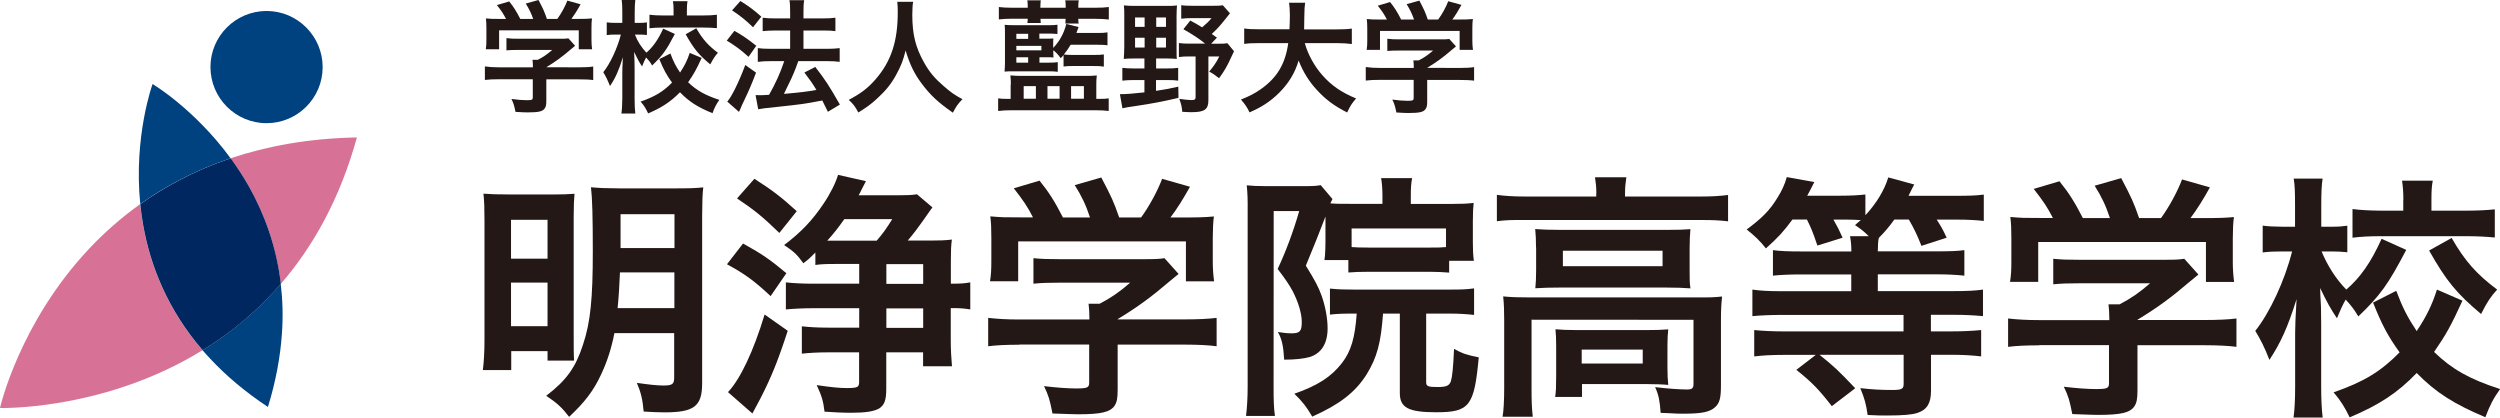 <?xml version="1.0" encoding="UTF-8"?>
<svg xmlns="http://www.w3.org/2000/svg" viewBox="0 0 245.78 41.05">
  <defs>
    <style>
      .cls-1 {
        fill: #004280;
        mix-blend-mode: multiply;
      }

      .cls-1, .cls-2, .cls-3, .cls-4 {
        stroke-width: 0px;
      }

      .cls-5 {
        isolation: isolate;
      }

      .cls-2 {
        fill: #231815;
      }

      .cls-3 {
        fill: #d77296;
      }

      .cls-4 {
        fill: #002760;
      }
    </style>
  </defs>
  <g class="cls-5">
    <g id="_レイヤー_2" data-name="レイヤー 2">
      <g id="_上下" data-name="上下">
        <g>
          <g>
            <path class="cls-2" d="m49.13,7.79c-.62,0-1.09.02-1.46.07v-1.33c.41.06.89.09,1.45.09h3.27s0-.08,0-.08c0-.24-.01-.46-.04-.66h.52c.52-.26.91-.53,1.42-.97h-3.3c-.49,0-.82,0-1.2.04v-1.2c.36.05.7.06,1.21.06h3.97c.47,0,.7,0,.91-.04l.66.73q-.2.17-.43.36c-.85.73-1.47,1.18-2.4,1.75h0s3.13.01,3.13.01c.59,0,1.12-.02,1.48-.08v1.33c-.35-.05-.87-.07-1.49-.07h-3.12s0,2.1,0,2.1c0,.42-.04.59-.16.76-.2.3-.61.39-1.69.39-.16,0-.55-.01-1.18-.05-.13-.64-.19-.84-.4-1.27.58.08,1.12.12,1.49.12.53,0,.61-.04.61-.28v-1.78s-3.25,0-3.25,0Zm.62-5.93c-.28-.53-.43-.77-.9-1.36l1.21-.36c.42.52.7.95,1.09,1.72h1.27c-.2-.56-.4-.98-.73-1.51l1.25-.35c.49.93.56,1.09.83,1.86h1.02c.36-.48.78-1.24.99-1.8l1.3.36c-.28.52-.63,1.07-.9,1.44h.54c.82,0,1.04-.01,1.48-.05-.04.3-.05.54-.05,1v1.12c0,.33.02.62.06.91h-1.31s0-1.86,0-1.86h-7.83s0,1.86,0,1.86h-1.31c.05-.28.06-.55.06-.93v-1.1c0-.43-.01-.68-.05-1,.54.05.61.05,1.42.05h.56Z"/>
            <path class="cls-2" d="m66.35,3.33c-.83,1.6-1.2,2.11-2.24,3.11-.19-.34-.32-.5-.59-.79-.14.26-.25.5-.4.88-.29-.44-.44-.72-.78-1.42q.01.22.04.88s.01.66.01.79v2.9c0,.64.02,1.09.07,1.48h-1.37c.06-.37.08-.84.09-1.48v-2.46s.01-.61.01-.61c0,0,.01-.34.05-.98-.42,1.33-.73,2.03-1.27,2.83-.23-.58-.41-.95-.66-1.36.67-.83,1.38-2.34,1.73-3.7h-.47c-.37,0-.64.01-.92.05v-1.25c.26.04.53.05.93.05h.6s0-1,0-1c0-.64-.01-.91-.06-1.25h1.34c-.04.3-.06.67-.06,1.25v1s.48,0,.48,0c.32,0,.48-.01.72-.05v1.24c-.25-.02-.45-.04-.7-.04h-.48c.25.66.65,1.27,1.13,1.78.66-.58,1.14-1.26,1.65-2.36l1.15.52Zm2.63,2.37c-.54,1.18-.76,1.56-1.33,2.39.83.79,1.64,1.26,3.07,1.73-.3.43-.48.76-.67,1.31-1.48-.6-2.32-1.15-3.2-2.06-.89.91-1.75,1.49-3.13,2.08-.24-.52-.41-.78-.74-1.16,1.42-.5,2.2-.97,3.09-1.87-.54-.75-.83-1.27-1.25-2.31l1.09-.55c.29.78.52,1.24.95,1.87.44-.66.71-1.2.95-1.93l1.19.5Zm-2.76-4.68c0-.38-.01-.65-.06-.9h1.43c-.05.24-.06.49-.06.88v.52s1.63,0,1.63,0c.54,0,.97-.02,1.32-.07v1.32c-.4-.04-.81-.06-1.33-.06h-3.96c-.54,0-.96.02-1.34.07v-1.33c.36.05.77.07,1.33.07h1.04s0-.49,0-.49Zm2.24,1.77c.62,1.07,1.16,1.68,2.12,2.4-.29.32-.46.59-.75,1.14-1.14-.95-1.62-1.53-2.42-2.96l1.04-.59Z"/>
            <path class="cls-2" d="m72.2,3.03c.83.47,1.27.78,2.15,1.47l-.76,1.09c-.78-.71-1.31-1.09-2.14-1.6l.75-.96Zm2.13,4.11c-.42,1.1-.69,1.74-1.17,2.74q-.22.44-.37.82-.08.19-.14.3l-1.15-1.01c.42-.46,1.15-1.94,1.77-3.6l1.07.76Zm-1.54-7.04c.84.52,1.31.87,2.06,1.54l-.82,1.04c-.66-.65-1.25-1.13-2.06-1.66l.82-.92Zm1.52,9.25c.19.01.29.01.41.01.19,0,.48-.01.89-.04.61-1.07,1.11-2.16,1.49-3.31h-1.3c-.49,0-.91.02-1.3.07v-1.35c.35.05.75.07,1.31.07h1.87s0-1.8,0-1.8h-1.44c-.47,0-.88.02-1.26.06v-1.32c.31.05.72.07,1.27.07h1.43s0-.53,0-.53c0-.65-.01-.95-.07-1.26h1.45c-.06.36-.07.64-.07,1.26v.53s1.92,0,1.92,0c.52,0,.86-.02,1.22-.07v1.32c-.34-.05-.66-.06-1.21-.06h-1.93s0,1.8,0,1.8h2.3c.5,0,.89-.02,1.26-.07v1.35c-.35-.05-.78-.07-1.25-.07h-2.82q-.07.21-.24.66c-.24.64-.58,1.38-1.06,2.33l-.11.23c1.62-.14,2.41-.24,3.19-.39-.37-.62-.6-.95-1.18-1.71l1.07-.55c1.01,1.31,1.3,1.75,2.42,3.7l-1.18.71c-.28-.55-.36-.73-.55-1.11-1.77.34-2.2.39-4.35.62-1.31.13-1.56.17-1.95.24l-.26-1.39Z"/>
            <path class="cls-2" d="m89.77.2c-.05.2-.08.8-.08,1.24,0,1.93.31,3.21,1.17,4.73.5.9,1.04,1.54,1.9,2.28.71.62,1.07.88,1.86,1.3-.46.47-.65.76-.94,1.33-1.46-1.02-2.2-1.71-3.05-2.84-.73-.97-1.19-1.9-1.6-3.28-.23.96-.44,1.51-.94,2.42-.48.88-1,1.52-1.85,2.3-.63.58-1.02.86-1.86,1.38-.28-.55-.5-.85-.94-1.24,1.22-.65,1.86-1.14,2.62-2,1.55-1.78,2.2-3.74,2.2-6.63,0-.47-.01-.68-.05-1.01h1.55Z"/>
            <path class="cls-2" d="m99.38,8.31c0-.3-.01-.59-.05-.9.34.04.73.05,1.1.05h6.3c.37,0,.77,0,1.1-.04-.04.3-.05.58-.05.9v1.4s.36,0,.36,0c.36,0,.62-.01.86-.05v1.24c-.36-.05-.78-.07-1.29-.07h-8.33c-.44,0-.82.02-1.25.07v-1.24c.27.04.49.05.83.05h.4s0-1.4,0-1.4Zm2.91-6.47c.01.06.01.11.01.14,0,.01.01.1.02.28h-1.32c.02-.12.04-.24.04-.42h-1.52c-.5,0-.91.02-1.32.07V.69c.37.05.77.07,1.32.07h1.52s0-.08,0-.08c0-.25-.01-.44-.04-.65h1.32c-.02.23-.04.39-.04.65v.08s2.49,0,2.49,0v-.08c0-.23-.01-.44-.04-.65h1.33c-.04.19-.05.36-.05.65v.08s1.69,0,1.69,0c.56,0,.95-.02,1.31-.07v1.23c-.42-.05-.8-.07-1.31-.07h-1.69c0,.07,0,.12,0,.16,0,.13.01.14.04.3h-1.31c.01-.12.02-.3.02-.46h-2.49Zm-.13,4.32h.94c.38,0,.64-.01.89-.05v.95c-.24-.04-.55-.05-.9-.05h-3.41c-.44,0-.62,0-.92.03.02-.26.04-.53.04-.85v-2.93c0-.36,0-.52-.03-.82.29.02.55.04,1.07.04h3.22c.42,0,.65-.01.9-.05v.91c-.26-.02-.57-.04-.9-.04h-.88s0,.5,0,.5h.73c.31,0,.43,0,.65-.02-.02.2-.02.28-.02.51v.42c.61-.62,1.07-1.45,1.29-2.36l1.21.31c-.1.26-.13.35-.22.58h2.1c.44,0,.7-.01.96-.06v1.27c-.28-.04-.53-.05-.96-.05h-2.66c-.24.39-.4.62-.67.96.23.02.47.04.79.04h2.2c.45,0,.66-.01.94-.05v1.2c-.26-.05-.53-.06-.96-.06h-2.1c-.38,0-.64.01-.9.05v-1.14c-.12.16-.13.17-.28.32-.3-.41-.44-.55-.73-.78v.19c0,.19.01.37.02.52-.24-.02-.34-.02-.6-.02h-.78s0,.53,0,.53Zm-1.08-2.34v-.5s-1.16,0-1.16,0v.5s1.16,0,1.16,0Zm1.3,1.13v-.44s-2.46,0-2.46,0v.44s2.46,0,2.46,0Zm-2.46.68v.53s1.16,0,1.16,0v-.53s-1.16,0-1.16,0Zm.72,4.08h1.2s0-1.24,0-1.24h-1.2s0,1.24,0,1.24Zm2.34,0h1.19s0-1.24,0-1.24h-1.19s0,1.24,0,1.24Zm2.32,0h1.26s0-1.24,0-1.24h-1.26s0,1.24,0,1.24Z"/>
            <path class="cls-2" d="m111.49,5.75c-.4,0-.76.01-1.01.04.02-.37.05-.78.05-1.19V1.63c0-.47,0-.8-.04-1.1.36.04.7.05,1.15.05h2.97c.5,0,.79,0,1.1-.05-.02.31-.04.61-.04,1.12v3.07c0,.61,0,.83.02,1.07-.23-.02-.55-.04-.96-.04h-1.07s0,.98,0,.98h1.07c.48,0,.77-.01,1.1-.06v1.26c-.33-.05-.61-.06-1.11-.06h-1.07s0,1.06,0,1.06c.86-.13,1.22-.19,2.19-.41l.02,1.1c-1.74.41-2.67.57-4.25.81-.82.12-.9.13-1.26.22l-.25-1.39c.72-.01,1.16-.04,2.41-.18v-1.21s-1.08,0-1.08,0c-.42,0-.76.02-1.09.06v-1.26c.32.04.66.06,1.09.06h1.08s0-.98,0-.98h-1.03Zm.1-4.03v.92s.94,0,.94,0v-.92s-.94,0-.94,0Zm0,1.99v.96s.94,0,.94,0v-.96s-.94,0-.94,0Zm2.08-1.07h.96s0-.92,0-.92h-.96s0,.92,0,.92Zm0,2.03h.96s0-.96,0-.96h-.96s0,.96,0,.96Zm5.98-.98l-.58.61h.62c.5,0,.76-.01.98-.05l.65.79c-.13.28-.14.3-.28.59-.38.85-.69,1.38-1.19,2.06-.52-.4-.61-.46-.97-.65.43-.52.7-.9.99-1.49h-1.07s0,4.3,0,4.3c0,.91-.37,1.18-1.67,1.18-.2,0-.48-.01-.9-.04-.05-.52-.08-.68-.29-1.27.48.07.96.12,1.22.12.29,0,.38-.07.38-.29v-4s-.56,0-.56,0c-.49,0-.76.01-1.08.06v-1.38c.33.05.55.06,1.08.06h1.5c-.53-.44-1.16-.86-2.14-1.42l.68-.85c.6.33.79.43,1.16.67.43-.36.69-.61.93-.91h-1.9c-.42,0-.74.02-1.08.06V.51c.32.05.66.06,1.17.06h1.94c.5,0,.76-.01.98-.05l.7.79c-.19.23-.28.35-.47.59-.61.76-.82.97-1.32,1.44l.49.35Z"/>
            <path class="cls-2" d="m128.28,4.25c.3,1.08.93,2.25,1.73,3.15.89,1.01,1.88,1.69,3.31,2.28-.41.48-.58.73-.88,1.38-1.28-.66-2.11-1.27-2.96-2.2-.78-.83-1.37-1.79-1.81-2.91-.36,1.24-1,2.27-1.96,3.22-.82.8-1.68,1.37-2.87,1.88-.2-.46-.46-.83-.84-1.26.86-.35,1.35-.6,1.95-1.02,1.61-1.14,2.41-2.48,2.7-4.53h-2.83c-.76,0-1.1.02-1.5.08v-1.52c.37.06.81.08,1.51.08h2.94c.02-.6.04-.79.04-1.41,0-.5-.04-.86-.08-1.2h1.58c-.06.42-.07.6-.08,1.41,0,.49-.01.77-.02,1.21h3.18c.68,0,1.1-.02,1.51-.08v1.52c-.48-.06-.84-.09-1.5-.09h-3.11Z"/>
            <path class="cls-2" d="m135.73,7.85c-.62,0-1.09.02-1.46.07v-1.33c.41.06.89.09,1.45.09h3.27s0-.08,0-.08c0-.24-.01-.46-.04-.66h.52c.52-.26.91-.53,1.42-.97h-3.3c-.49,0-.82,0-1.2.04v-1.2c.36.05.7.06,1.21.06h3.97c.47,0,.7,0,.91-.04l.66.73q-.2.17-.43.36c-.85.73-1.47,1.18-2.4,1.75h0s3.13.01,3.13.01c.59,0,1.12-.02,1.48-.08v1.33c-.35-.05-.86-.07-1.49-.07h-3.12s0,2.1,0,2.1c0,.42-.04.59-.16.76-.2.3-.61.39-1.69.39-.16,0-.55-.01-1.18-.05-.13-.64-.19-.84-.4-1.27.58.08,1.12.12,1.49.12.53,0,.61-.04.61-.28v-1.78s-3.25,0-3.25,0Zm.62-5.93c-.28-.53-.43-.77-.9-1.36l1.21-.36c.42.52.7.95,1.09,1.72h1.27c-.2-.56-.4-.98-.73-1.51l1.25-.35c.49.93.56,1.09.83,1.86h1.02c.36-.48.78-1.24.99-1.8l1.3.36c-.28.52-.62,1.07-.9,1.44h.54c.82,0,1.04-.01,1.48-.05-.04.3-.05.54-.05,1v1.12c0,.33.02.62.06.91h-1.31s0-1.86,0-1.86h-7.83s0,1.86,0,1.86h-1.31c.05-.28.06-.55.06-.93v-1.1c0-.43-.01-.68-.05-1,.54.05.61.05,1.42.05h.56Z"/>
          </g>
          <path class="cls-2" d="m47.63,21.65c0-1.21-.02-1.83-.1-2.61.7.05,1.29.08,2.77.08h3.98c1.03,0,1.53-.02,2.2-.07-.05.62-.08,1.11-.08,2.3v11.51c0,1.37,0,2.04.04,2.59h-2.61s0-.93,0-.93h-3.57s0,1.86,0,1.86h-2.79c.1-.8.16-1.73.16-3v-11.71Zm2.61,3.78h3.59s0-3.82,0-3.82h-3.59s0,3.82,0,3.82Zm0,6.64h3.59s0-4.29,0-4.29h-3.59s0,4.29,0,4.29Zm10.16.7c-.29,1.47-.7,2.77-1.32,4.08-.75,1.6-1.61,2.71-3.13,4.13-.67-.88-1.16-1.34-2.25-2.07,1.99-1.52,2.9-2.79,3.62-5.04.73-2.17.96-4.5.96-9.15,0-3.36-.05-5.25-.18-6.31.9.08,1.47.1,2.82.11h5.48c1.4,0,1.96-.02,2.74-.1-.08.65-.1,1.42-.11,2.79v16.49c-.01,2.25-.79,2.84-3.71,2.84-.44,0-1.37-.03-2.04-.08-.1-1.19-.28-1.91-.67-2.82,1.24.18,2.02.26,2.61.26.88,0,1.06-.13,1.06-.78v-4.37s-5.89,0-5.89,0Zm.55-6c-.05,1.22-.11,2.3-.23,3.52h5.58s0-3.51,0-3.51h-5.35Zm5.36-5.71h-5.3s0,3.33,0,3.33h5.3s0-3.33,0-3.33Z"/>
          <path class="cls-2" d="m73.05,23.94c1.83,1.01,2.66,1.58,4.26,2.92l-1.55,2.25c-1.58-1.47-2.48-2.15-4.29-3.13l1.58-2.04Zm4.39,8.59c-.96,2.95-1.61,4.55-2.67,6.62,0,.03-.29.52-.8,1.5l-2.4-2.1c1.22-1.29,2.51-4.03,3.6-7.63l2.27,1.6Zm-3.27-14.95c1.78,1.14,2.56,1.73,4.16,3.18l-1.71,2.14c-1.65-1.6-2.45-2.25-4.16-3.39l1.71-1.94Zm5.97,7.27c-.54.54-.62.62-1.16,1.03-.62-.85-.88-1.11-1.89-1.79,1.68-1.27,2.79-2.45,3.85-4.03.7-1.03,1.22-2.09,1.45-2.87l2.74.62c-.18.36-.26.52-.41.8-.16.34-.18.36-.31.59h3.75c.98,0,1.5-.02,1.99-.1l1.52,1.29c-.13.18-.41.54-.88,1.24-.47.67-.93,1.29-1.55,2.02h2.22c.93,0,1.53-.02,2.12-.1-.08.59-.1,1.14-.1,2.12v2.22c1.03,0,1.34-.03,1.91-.13v2.66c-.65-.1-.91-.13-1.92-.13v3.08c0,.98.05,1.86.12,2.64h-2.84s0-1.37,0-1.37h-3.62s0,3.56,0,3.56c0,1.16-.18,1.63-.72,1.97-.52.28-1.32.41-2.74.41-.8,0-1.81-.05-2.61-.11-.13-1.09-.28-1.55-.77-2.61,1.42.21,2.25.29,2.95.29,1.06,0,1.22-.08,1.22-.59v-2.92s-3.07,0-3.07,0c-.98,0-1.84.05-2.56.13v-2.69c.78.08,1.47.13,2.59.13h3.05s0-1.91,0-1.91h-4.5c-.96,0-1.96.05-2.71.12v-2.66c.7.08,1.63.13,2.66.13h4.55s0-1.94,0-1.94h-2.22c-1.09,0-1.55.02-2.09.1v-1.22Zm2.87-3.31c-.62.88-1.09,1.47-1.68,2.12h.96s3.9,0,3.9,0c.62-.72.96-1.19,1.53-2.12h-4.71Zm7.75,4.43h-3.62s0,1.94,0,1.94h3.62s0-1.94,0-1.94Zm-3.62,6.26h3.62s0-1.91,0-1.91h-3.62s0,1.91,0,1.91Z"/>
          <path class="cls-2" d="m100.23,33.89c-1.32,0-2.3.05-3.08.15v-2.79c.85.1,1.86.16,3.05.16h6.9s0-.18,0-.18c0-.49-.03-.96-.08-1.37h1.09c1.09-.57,1.94-1.14,3-2.07h-6.98c-1.03,0-1.73.02-2.53.1v-2.51c.75.08,1.48.1,2.56.1h8.38c1.01,0,1.47-.02,1.94-.1l1.39,1.55q-.41.34-.91.75c-1.78,1.52-3.08,2.48-5.07,3.69v.03s6.59,0,6.59,0c1.27,0,2.38-.05,3.13-.15v2.79c-.73-.1-1.81-.16-3.16-.16h-6.57s0,4.42,0,4.42c0,.88-.08,1.24-.31,1.6-.44.62-1.32.83-3.59.83-.34,0-1.16-.03-2.51-.08-.26-1.35-.39-1.78-.83-2.69,1.24.15,2.35.23,3.15.23,1.11,0,1.29-.08,1.29-.57v-3.75s-6.88,0-6.88,0Zm1.33-12.51c-.57-1.11-.93-1.63-1.89-2.87l2.53-.75c.88,1.09,1.47,1.99,2.3,3.62h2.66c-.39-1.19-.8-2.07-1.5-3.18l2.61-.75c1.03,1.97,1.19,2.3,1.76,3.93h2.15c.75-1.01,1.63-2.61,2.07-3.8l2.74.78c-.6,1.08-1.32,2.25-1.92,3.02h1.14c1.73,0,2.2-.02,3.13-.1-.08.62-.1,1.16-.11,2.09v2.35c0,.7.05,1.32.13,1.94h-2.77s0-3.93,0-3.93h-16.49s0,3.92,0,3.92h-2.77c.1-.6.13-1.17.13-1.94v-2.35c0-.9-.02-1.42-.1-2.09,1.16.1,1.29.1,3,.1h1.19Z"/>
          <path class="cls-2" d="m130.32,21.26q-.73,1.94-1.94,4.86c.9,1.45,1.24,2.09,1.55,2.95.36,1.01.59,2.22.59,3.21,0,1.5-.62,2.46-1.76,2.82-.57.16-1.42.26-2.51.26-.08-1.37-.23-2.04-.62-2.72.49.08.93.13,1.34.13.83,0,1.01-.21,1.01-1.11,0-.85-.34-1.97-.9-3.05-.34-.62-.7-1.16-1.47-2.17.78-1.65,1.53-3.64,2.12-5.69h-2.51s-.01,17.3-.01,17.3c0,1.29.02,2.02.13,2.84h-2.84c.1-.8.16-1.76.16-2.92v-17.4c.01-.85-.01-1.58-.09-2.35.49.05,1.06.08,1.81.08h3.83c.88,0,1.24-.02,1.63-.1l1.16,1.37c-.08.13-.1.21-.21.42.49.05,1.01.05,1.86.05h3.26s0-.85,0-.85c0-.65-.05-1.22-.13-1.68h3.05c-.1.52-.13.96-.13,1.76v.78s3.9,0,3.9,0c.98,0,1.63-.02,2.28-.1-.05.52-.08.88-.08,1.81v2.02c0,.8.02,1.24.1,1.86h-2.43s0,1.16,0,1.16c-.65-.05-1.22-.08-1.97-.08h-5.92c-.83,0-1.45.02-2.02.07v-1.22s-2.35,0-2.35,0q.03-.16.05-.44c.03-.21.05-.96.05-1.47v-1.89s0-.49,0-.49Zm2.81,9.57c-1.22,0-1.65.02-2.38.1v-2.56c.72.08,1.42.1,2.4.1h9.31c1.27,0,1.73-.02,2.46-.12v2.61c-.75-.08-1.45-.13-2.46-.13h-2.25s0,6.75,0,6.75c0,.39.18.47,1.11.47.88,0,1.16-.13,1.32-.57.13-.41.23-1.34.31-3.18.85.47,1.27.6,2.43.83-.44,4.81-.91,5.4-4.19,5.4-2.71,0-3.57-.44-3.57-1.89v-7.81s-1.65,0-1.65,0c-.21,2.92-.6,4.32-1.61,5.97-1.11,1.76-2.64,2.95-5.35,4.16-.57-.98-.96-1.47-1.76-2.25,2.28-.8,3.62-1.65,4.68-3.02.9-1.16,1.29-2.51,1.45-4.86h-.26Zm9.03-8.37h-9.28s0,1.83,0,1.83c.41.03.83.05,1.73.05h5.9c.85,0,1.16,0,1.65-.05v-1.84Z"/>
          <path class="cls-2" d="m156.94,19.01c0-.57-.05-1.06-.13-1.58h3.08c-.08.54-.13,1.01-.13,1.58v.31s7.47,0,7.47,0c1.14,0,1.84-.05,2.66-.15v2.59c-.83-.1-1.48-.13-2.64-.13h-17.48c-1.14-.01-1.78.01-2.61.12v-2.59c.8.1,1.58.16,2.74.16h7.03s0-.31,0-.31Zm-9.06,12.43c0-.85-.02-1.53-.1-2.3.8.08,1.55.1,2.64.1h16.37c1.24.01,1.83-.01,2.51-.09-.08.77-.11,1.37-.11,2.27v6.46c0,1.27-.13,1.76-.6,2.17-.52.46-1.29.62-3.08.62-.52,0-.65,0-1.45-.05q-.41-.03-.8-.03c-.08-1.14-.18-1.73-.54-2.53,1.37.16,2.46.23,3.15.23.49,0,.62-.13.62-.54v-6.31s-15.92-.01-15.92-.01v6.75c0,1.29.02,1.91.12,2.79h-2.97c.1-.52.16-1.61.16-2.79v-6.75Zm3.13-7.11c0-.8-.03-1.24-.08-1.81.72.05,1.35.08,2.48.08h10.5c1.03,0,1.58-.02,2.28-.07-.05.62-.08,1.01-.08,1.84v2.15c0,.98,0,1.27.08,1.83-.7-.05-1.27-.08-2.4-.08h-10.44c-1.01,0-1.66.02-2.41.07.05-.52.08-.98.08-1.83v-2.17Zm12.92,11.8c0,.75.03,1.24.08,1.71-.47-.05-1.42-.08-2.12-.08h-6.36s0,1.26,0,1.26h-2.64c.08-.47.1-1.06.1-2.07v-2.92c0-.72-.02-1.16-.07-1.66.59.05,1.14.08,2.04.08h6.98c.96,0,1.32-.02,2.07-.07-.05.46-.08.85-.08,1.63v2.12Zm-10.28-9.96h9.8s0-1.52,0-1.52h-9.8s0,1.52,0,1.52Zm1.85,9.57h6s0-1.37,0-1.37h-6s0,1.37,0,1.37Z"/>
          <path class="cls-2" d="m176.22,21.58c-.88,1.19-1.37,1.73-2.61,2.84-.59-.75-1.11-1.24-1.89-1.86,1.5-1.11,2.28-1.89,3.03-3.13.44-.7.73-1.34.91-2.02l2.71.49q-.52,1.03-.7,1.34h3.26c1.11,0,1.81-.05,2.46-.12v2.04c1.06-1.14,1.86-2.43,2.25-3.72l2.56.7c-.08.1-.26.49-.57,1.11h4.63c1.29,0,2.04-.02,2.77-.12v2.59c-.78-.08-1.53-.13-2.64-.13h-1.99c.46.72.57.9.98,1.78l-2.48.8c-.46-1.16-.72-1.68-1.24-2.59h-1.42c-.52.72-.96,1.24-1.53,1.81-.08.36-.08.57-.1,1.32h5.77c1.27,0,2.04-.02,2.74-.12v2.51c-.75-.08-1.68-.13-2.74-.13h-5.77s0,1.65,0,1.65h7.42c1.29,0,2.2-.04,2.92-.15v2.61c-.85-.08-1.73-.13-2.9-.13h-2.22s0,1.63,0,1.63h1.99c1.14,0,2.1-.05,2.95-.13v2.59c-.83-.1-1.76-.16-2.97-.16h-1.96s0,3.54,0,3.54c0,1.22-.39,1.86-1.32,2.17-.52.18-1.45.26-3,.26-.54,0-.96,0-1.91-.05-.15-1.09-.31-1.63-.72-2.64,1.16.13,2.02.18,3.15.18.91,0,1.11-.1,1.11-.59v-2.87s-8.27,0-8.27,0c1.42,1.14,1.81,1.5,3.51,3.29l-2.3,1.76c-1.29-1.66-1.94-2.33-3.49-3.57l1.91-1.47h-3.1c-1.22,0-2.12.05-2.95.15v-2.59c.85.08,1.79.13,2.92.13h11.76s0-1.62,0-1.62h-11.89c-1.11,0-2.12.04-2.97.12v-2.61c.72.11,1.63.16,2.95.16h6.77s0-1.65,0-1.65h-4.91c-1.24,0-2.12.05-2.79.12v-2.51c.7.1,1.53.13,2.82.13h4.89c0-.69-.05-1.03-.13-1.5h1.84c-.54-.54-.78-.7-1.35-1.09.26-.23.34-.31.57-.49-.39-.03-.96-.05-1.4-.05h-1.29c.41.72.54.98.9,1.78l-2.48.77c-.47-1.4-.62-1.73-1.03-2.56h-1.4Z"/>
          <path class="cls-2" d="m200.5,33.95c-1.32,0-2.3.05-3.08.15v-2.79c.85.1,1.86.16,3.05.16h6.9s0-.18,0-.18c0-.49-.03-.96-.08-1.37h1.09c1.09-.57,1.94-1.14,3-2.07h-6.98c-1.04,0-1.73.02-2.54.1v-2.51c.75.08,1.48.1,2.56.1h8.38c1.01,0,1.47-.02,1.94-.1l1.39,1.55q-.41.34-.91.75c-1.78,1.52-3.08,2.48-5.07,3.69v.03s6.59,0,6.59,0c1.27,0,2.38-.05,3.13-.15v2.79c-.73-.1-1.81-.16-3.16-.16h-6.57s0,4.42,0,4.42c0,.88-.08,1.24-.31,1.6-.44.62-1.32.83-3.59.83-.34,0-1.16-.03-2.51-.08-.26-1.35-.39-1.78-.83-2.69,1.24.15,2.35.23,3.15.23,1.11,0,1.29-.08,1.29-.57v-3.75s-6.88,0-6.88,0Zm1.33-12.51c-.57-1.11-.93-1.63-1.89-2.87l2.53-.75c.88,1.09,1.47,1.99,2.3,3.62h2.66c-.39-1.19-.8-2.07-1.5-3.18l2.61-.75c1.03,1.97,1.19,2.3,1.76,3.93h2.15c.75-1.01,1.63-2.61,2.07-3.8l2.74.78c-.59,1.08-1.32,2.25-1.91,3.02h1.14c1.73,0,2.2-.02,3.13-.1-.08.62-.1,1.16-.11,2.09v2.35c0,.7.05,1.32.13,1.94h-2.77s0-3.93,0-3.93h-16.49s0,3.92,0,3.92h-2.77c.1-.6.13-1.17.13-1.94v-2.35c0-.9-.02-1.42-.1-2.09,1.16.1,1.29.1,3,.1h1.19Z"/>
          <path class="cls-2" d="m236.56,24.57c-1.76,3.36-2.54,4.47-4.71,6.54-.41-.7-.7-1.06-1.24-1.66-.31.54-.54,1.06-.86,1.84-.62-.93-.96-1.53-1.65-2.97q0,.47.08,1.84c0,.1.02,1.4.02,1.68v6.13c0,1.32.05,2.3.15,3.1h-2.87c.11-.8.16-1.79.16-3.1v-5.2s.03-1.29.03-1.29c0,0,.03-.7.11-2.07-.88,2.79-1.55,4.27-2.67,5.97-.47-1.22-.88-2.02-1.39-2.85,1.42-1.78,2.9-4.94,3.62-7.81h-.98c-.75,0-1.32.02-1.91.1v-2.64c.54.08,1.11.1,1.94.11h1.24s0-2.09,0-2.09c0-1.34-.02-1.94-.13-2.64h2.84c-.1.65-.13,1.42-.13,2.61v2.12s1.01,0,1.01,0c.7,0,1.03-.03,1.55-.1v2.61c-.54-.05-.96-.08-1.5-.08h-1.03c.57,1.37,1.39,2.69,2.43,3.75,1.4-1.21,2.41-2.66,3.47-4.99l2.43,1.09Zm5.53,4.99c-1.14,2.48-1.58,3.28-2.79,5.04,1.73,1.68,3.46,2.67,6.49,3.65-.65.9-1.01,1.6-1.45,2.77-3.08-1.3-4.88-2.43-6.75-4.35-1.86,1.94-3.7,3.15-6.59,4.36-.52-1.06-.88-1.63-1.58-2.46,2.97-1.03,4.63-2.04,6.49-3.93-1.14-1.58-1.73-2.69-2.61-4.89l2.28-1.16c.62,1.65,1.11,2.61,2.01,3.96.93-1.4,1.5-2.53,1.99-4.08l2.51,1.09Zm-5.81-9.91c0-.8-.05-1.34-.13-1.89h3.02c-.1.52-.13,1.04-.13,1.84v1.11s3.41,0,3.41,0c1.16,0,2.07-.05,2.82-.13v2.77c-.86-.08-1.71-.13-2.82-.13h-8.38c-1.11,0-2.02.05-2.79.15v-2.82c.75.1,1.61.15,2.79.16h2.2s0-1.06,0-1.06Zm4.75,3.75c1.29,2.25,2.43,3.54,4.47,5.07-.62.67-.98,1.21-1.58,2.4-2.4-2.02-3.41-3.23-5.11-6.24l2.22-1.24Z"/>
          <g>
            <path class="cls-1" d="m26.2,12.11c3.05,0,5.52-2.47,5.52-5.51s-2.47-5.52-5.51-5.52c-3.05,0-5.52,2.47-5.52,5.51s2.47,5.52,5.51,5.52Z"/>
            <path class="cls-3" d="m13.78,20.07c-1.9,1.35-3.56,2.84-5,4.36C1.87,31.77,0,40.11,0,40.11h0s9.6.28,19.02-5.15c.3-.17.59-.35.89-.53-3.47-4.02-5.14-8.34-5.84-12.28-.13-.71-.22-1.4-.29-2.08Z"/>
            <path class="cls-3" d="m27.61,27.91c3.13-3.62,5.8-8.31,7.48-14.4-4.73.09-8.84.85-12.42,2.05.64.87,1.26,1.82,1.83,2.84,1.49,2.65,2.67,5.82,3.1,9.51Z"/>
            <path class="cls-1" d="m22.67,15.56c-3.56-4.86-7.67-7.3-7.67-7.3h0s-1.88,5.15-1.21,11.8c1.18-.84,2.45-1.63,3.83-2.35,1.55-.82,3.24-1.54,5.06-2.16Z"/>
            <path class="cls-1" d="m25.02,30.57c-1.65,1.52-3.37,2.79-5.11,3.86.24.28.5.56.76.84,1.55,1.66,3.42,3.25,5.67,4.74.78-2.53,1.21-4.9,1.37-7.12.13-1.76.08-3.42-.11-4.99-.83.96-1.69,1.85-2.58,2.67Z"/>
            <path class="cls-4" d="m27.61,27.91c-.43-3.69-1.62-6.86-3.1-9.51-.58-1.03-1.2-1.97-1.83-2.84-1.82.61-3.51,1.34-5.06,2.16-1.37.72-2.65,1.51-3.83,2.35.07.68.16,1.38.29,2.08.7,3.95,2.38,8.27,5.84,12.28,1.74-1.07,3.47-2.34,5.11-3.86.89-.82,1.75-1.7,2.58-2.67Z"/>
          </g>
        </g>
      </g>
    </g>
  </g>
</svg>